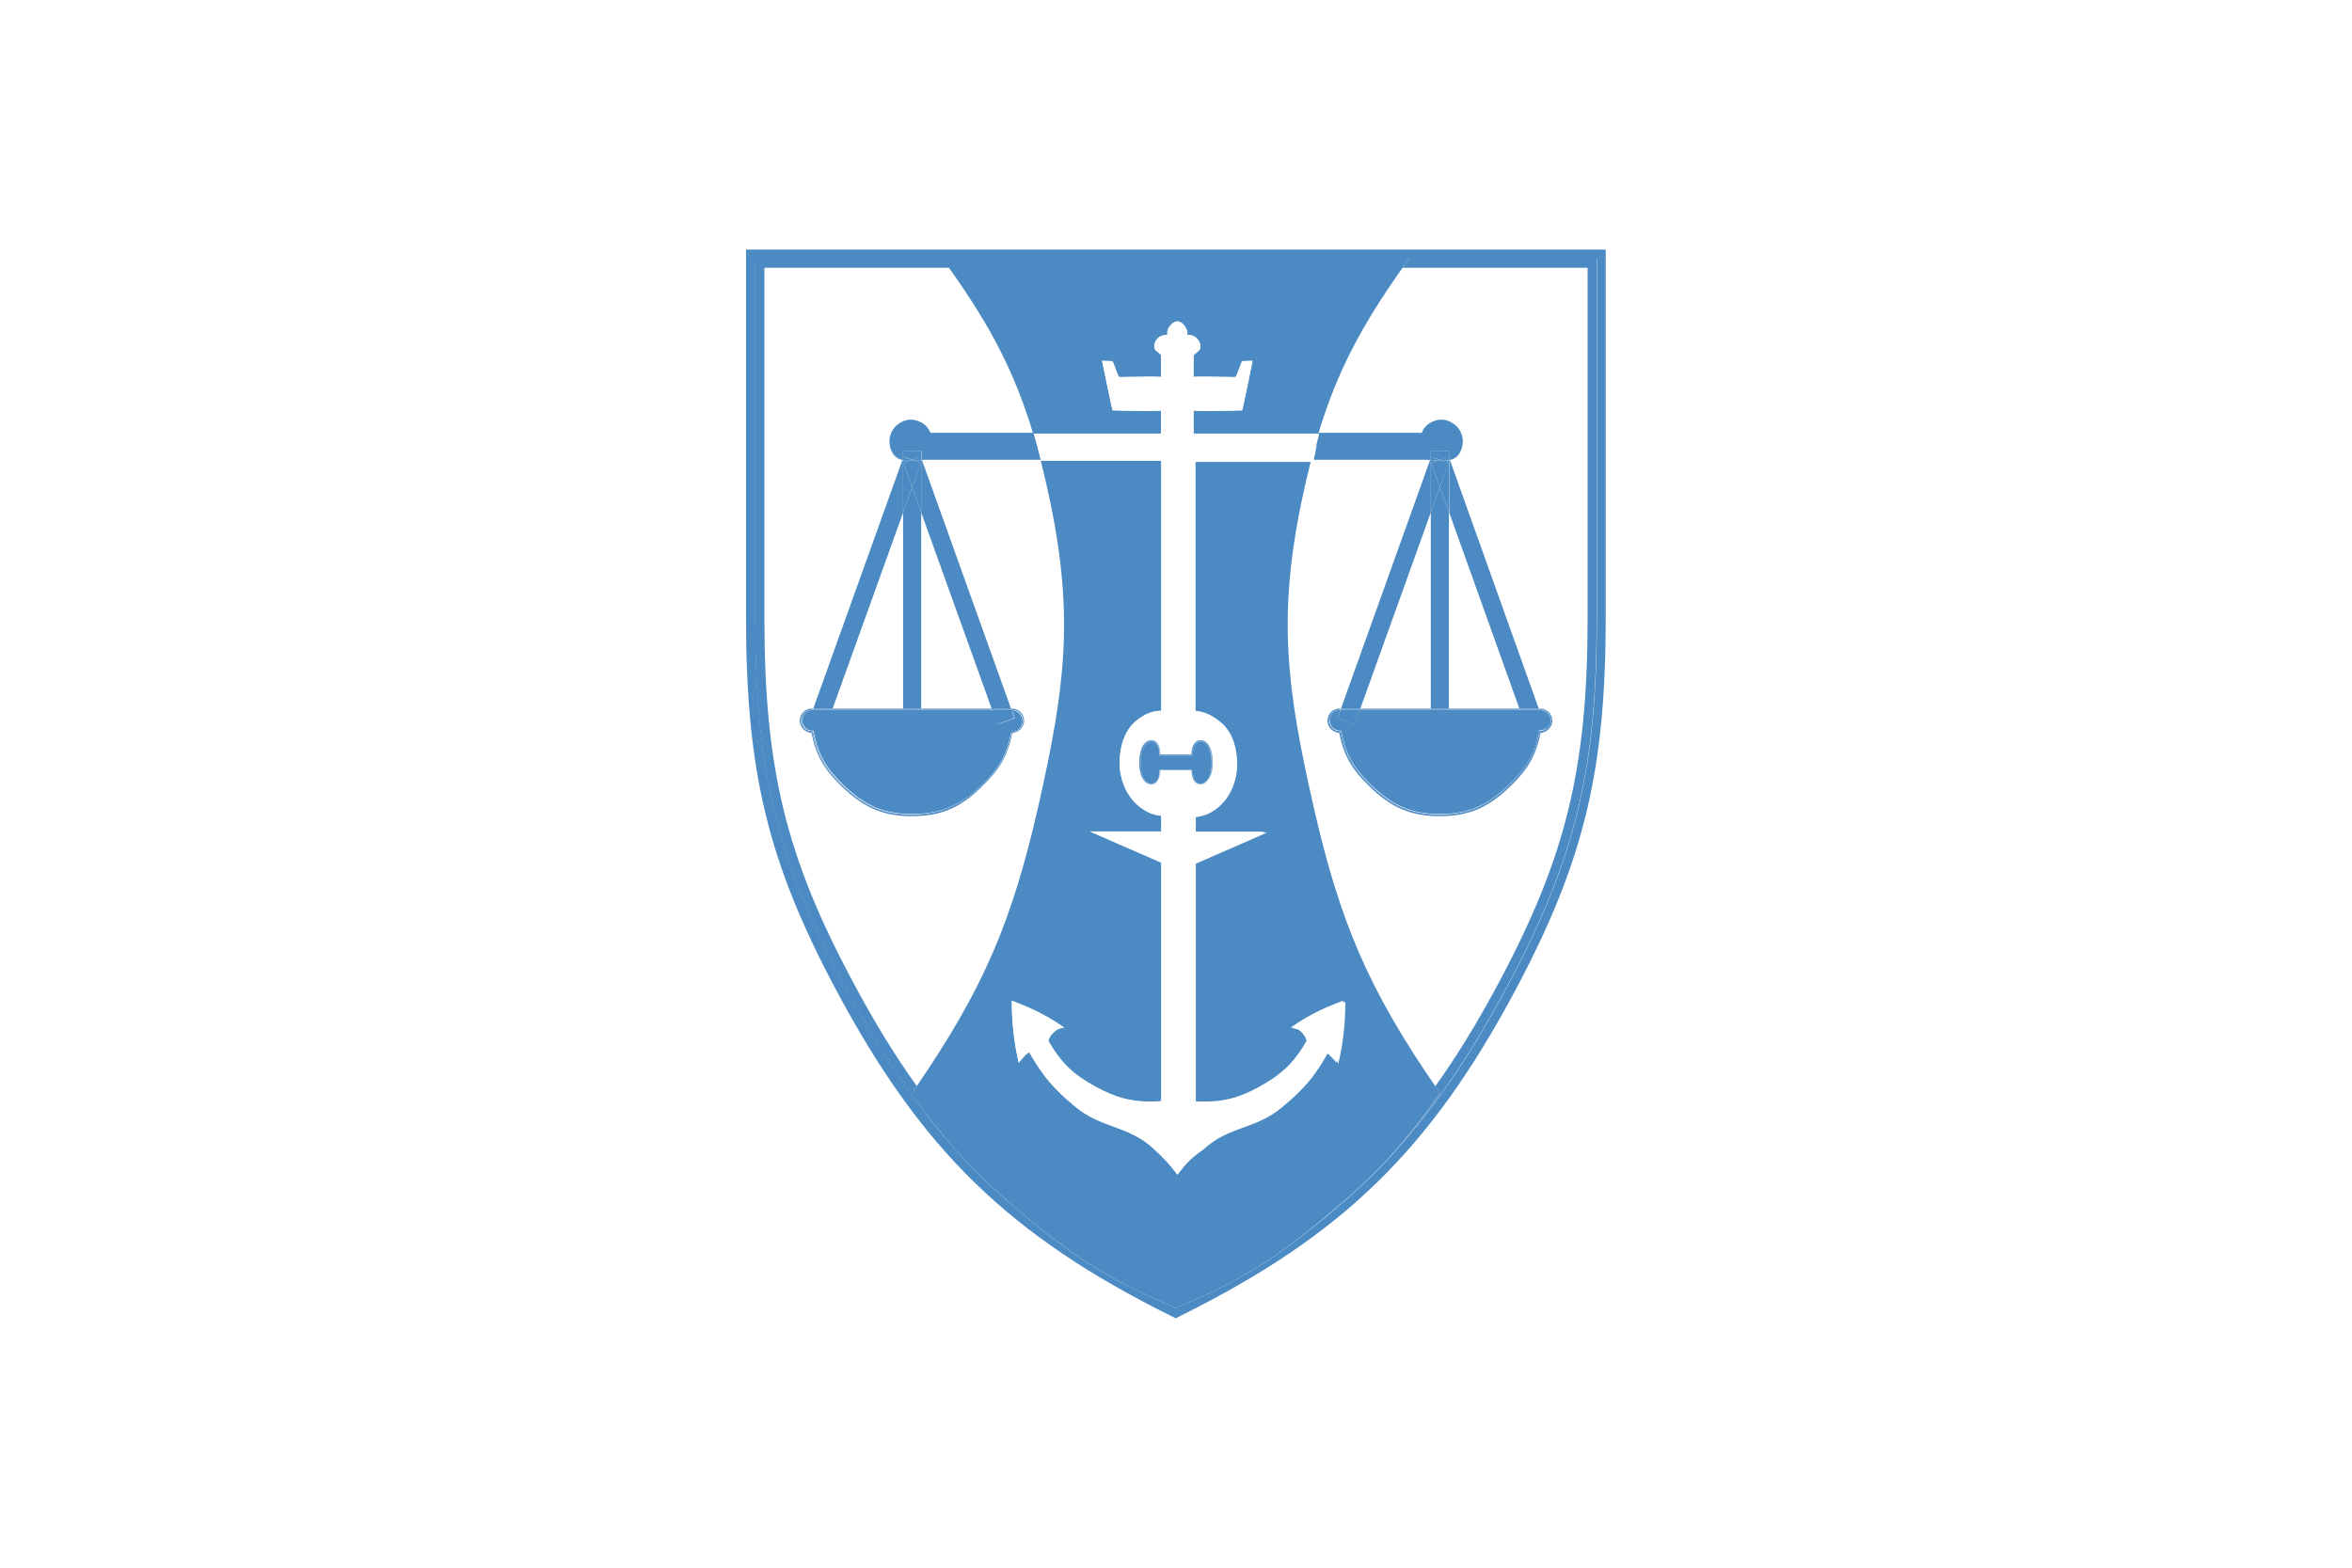<?xml version="1.0" encoding="utf-8"?>
<!-- Generator: Adobe Illustrator 26.0.3, SVG Export Plug-In . SVG Version: 6.00 Build 0)  -->
<svg version="1.1" id="Layer_1" xmlns="http://www.w3.org/2000/svg" xmlns:xlink="http://www.w3.org/1999/xlink" x="0px" y="0px"
	 viewBox="0 0 960 640" style="enable-background:new 0 0 960 640;" xml:space="preserve">
<style type="text/css">
	.st0{fill:#FFFFFF;}
	.st1{fill:#4B8AC3;}
</style>
<rect class="st0" width="960" height="640"/>
<g>
	<g id="Ebene_x0020_1_00000155113269691729555620000010536438260982109357_">
		<path class="st0" d="M374.2,443.5c-9.1-12.7-17.7-26.8-26.2-42.8c-27.2-51.1-36-87.2-36-148.5V109.3h75.5
			c17,23.9,26.9,42.9,34.3,67.4h-42c-0.9-2.2-2.1-3.5-4.3-4.5c-1.3-0.6-2.6-0.9-3.8-0.9c-1.6,0-3.1,0.5-4.6,1.5
			c-4.1,2.6-5.2,7.9-2.8,12.1c1,1.7,2.4,2.6,4,2.9l-36.4,101.5h-0.3c-0.1,0-0.1,0-0.2,0c-1.2,0-2.4,0.5-3.3,1.3
			c-1,0.9-1.6,2.1-1.6,3.4c-0.1,1.3,0.5,2.7,1.5,3.7c0.9,0.9,2.1,1.4,3.3,1.5c1.9,9.2,5,14.7,12.2,21.7c9.1,8.8,17.2,12.3,28.9,12.3
			c11.7,0,19.8-3.4,28.9-12.3c7.2-7,10.3-12.5,12.2-21.7c1.2-0.1,2.4-0.6,3.3-1.5c1-1,1.5-2.3,1.5-3.7c-0.1-1.3-0.6-2.5-1.6-3.4
			c-0.9-0.9-2.1-1.3-3.3-1.3c-0.1,0-0.1,0-0.2,0h-0.3l-36.4-101.6c0.5,0,1.1-0.1,1.6-0.1h46.9c0,0.1,0,0.2,0.1,0.3
			c1.3,5.2,2.6,10.7,3.8,16.5c9.9,47.4,6,76.9-4.7,124.1C413.2,376.4,401.4,403.8,374.2,443.5L374.2,443.5z M585.8,443.5
			c-27.2-39.7-39-67.1-49.8-114.8c-10.7-47.3-14.6-76.7-4.7-124.1c1.2-5.8,2.5-11.3,3.8-16.5c0-0.1,0-0.2,0.1-0.3h46.9
			c0.5,0,1.1,0,1.6,0.1l-36.4,101.6H547c-0.1,0-0.1,0-0.2,0c-1.2,0-2.4,0.5-3.3,1.3c-1,0.9-1.5,2.1-1.6,3.4
			c-0.1,1.3,0.5,2.7,1.5,3.7c0.9,0.9,2.1,1.4,3.3,1.5c1.9,9.2,5,14.7,12.2,21.7c9.1,8.8,17.2,12.3,28.9,12.3
			c11.7,0,19.8-3.4,28.9-12.3c7.2-7,10.3-12.5,12.2-21.7c1.2-0.1,2.4-0.6,3.3-1.5c1-1,1.5-2.3,1.5-3.7c-0.1-1.3-0.6-2.5-1.6-3.4
			c-0.9-0.9-2.1-1.3-3.4-1.3c-0.1,0-0.1,0-0.2,0h-0.3l-36.4-101.5c1.6-0.4,3-1.2,4-2.9c2.4-4.2,1.3-9.5-2.8-12.1
			c-1.6-1-3.1-1.5-4.6-1.5c-1.2,0-2.5,0.3-3.8,0.9c-2.2,1-3.3,2.3-4.3,4.5h-42c7.4-24.5,17.2-43.5,34.3-67.4H648v142.8
			c0,61.4-8.7,97.5-36,148.5C603.5,416.6,594.9,430.8,585.8,443.5L585.8,443.5z M620.2,289.4h-28.7v-80.2L620.2,289.4z M584,289.4
			h-28.7l28.7-80.2V289.4z M404.7,289.4H376v-80.2L404.7,289.4z M368.6,289.4h-28.7l28.7-80.2V289.4z"/>
		<path class="st1" d="M480,538.2l-1.7-0.8c-66.3-32.9-102.1-67.8-137-133.2c-27.9-52.3-36.8-89.2-36.8-152V105.6v-3.7h3.7H480
			h171.7h3.7v3.7v146.5c0,62.8-9,99.7-36.8,152c-34.9,65.4-70.7,100.3-137,133.2L480,538.2L480,538.2z M387.5,466.5
			c8.2,9.8,16.7,18,29,28.3c22.2,18.8,37,28,63.5,39.2c26.5-11.2,41.2-20.4,63.5-39.2c12.2-10.3,20.8-18.5,29-28.3
			c15.6-17.8,29.3-38.5,42.9-64.1c28.4-53.2,36.4-90,36.4-150.3V105.6H480H308.3v146.5c0,60.3,8,97.1,36.4,150.3
			C358.3,427.9,372,448.7,387.5,466.5L387.5,466.5z"/>
		<path class="st1" d="M387.5,466.5c-15.6-17.8-29.3-38.5-42.9-64.1c-28.4-53.2-36.4-90-36.4-150.3V105.6H480h171.7v146.5
			c0,60.3-8,97.1-36.4,150.3c-13.6,25.5-27.3,46.3-42.9,64.1c4.9-5.9,9.8-12.3,15.3-20.2c-0.6-0.9-1.3-1.9-1.9-2.8
			c9.1-12.7,17.7-26.8,26.2-42.8c27.2-51.1,36-87.2,36-148.5V109.3h-75.5c0.9-1.2,1.8-2.5,2.7-3.7H480h-95.2
			c0.9,1.3,1.8,2.5,2.7,3.7H312v142.8c0,61.4,8.7,97.5,36,148.5c8.5,16,17.1,30.1,26.2,42.8c-0.6,0.9-1.3,1.8-1.9,2.8
			C377.8,454.1,382.6,460.6,387.5,466.5L387.5,466.5z"/>
		<path class="st1" d="M591.7,187.8l-0.3-0.8V184H584v3.1l-0.3,0.7c-0.5,0-1.1-0.1-1.6-0.1h-46.9c0.9-3.7,1.9-7.3,3-10.7
			c0-0.1,0.1-0.2,0.1-0.3h42c0.9-2.2,2.1-3.5,4.3-4.5c1.3-0.6,2.5-0.9,3.8-0.9c1.6,0,3.1,0.5,4.6,1.5c4.1,2.6,5.2,7.9,2.8,12.1
			C594.8,186.6,593.4,187.5,591.7,187.8L591.7,187.8z M368.3,187.8c-1.6-0.4-3-1.2-4-2.9c-2.4-4.2-1.3-9.5,2.8-12.1
			c1.6-1,3.1-1.5,4.6-1.5c1.2,0,2.5,0.3,3.8,0.9c2.2,1,3.3,2.3,4.3,4.5h42c0,0.1,0.1,0.2,0.1,0.3c1,3.5,2,7,3,10.7h-46.9
			c-0.5,0-1.1,0-1.6,0.1l-0.3-0.7V184h-7.5v3.1L368.3,187.8L368.3,187.8z"/>
		<path class="st1" d="M480,534c-26.5-11.2-41.2-20.4-63.5-39.2c-12.2-10.3-20.8-18.5-29-28.3c-4.9-5.9-9.8-12.3-15.3-20.2
			c0.6-0.9,1.3-1.9,1.9-2.8c27.2-39.7,39-67.1,49.8-114.8c10.7-47.3,14.6-76.7,4.7-124.1c-1.2-5.8-2.5-11.3-3.8-16.5H474v102.1
			c-4.1,0.2-6.5,1.3-9.7,3.7c-6,4.5-7.3,12.3-7.3,17.7c0,6.7,3,15.1,10.5,19.4c2.3,1.3,3.9,1.7,6.5,2.1v6.3h-29.1l29.1,12.7v97.4
			c-1.6,0.1-3.1,0.2-4.6,0.2c-8.1,0-14-1.7-21.9-5.9c-9.3-5-14.3-9.7-19.6-18.9c0.3-1.1,0.6-1.8,1.3-2.6c1.5-1.7,2.9-2.7,5.2-2.8
			c-4.5-3.1-7.2-4.7-12.1-7.1c-3.6-1.7-5.7-2.4-9.3-3.9c0,5.8,0.2,9,0.9,14.7c0.5,4.2,1,6.5,1.9,10.6c0.7-0.9,1.1-1.4,1.9-2.2
			c0.8-0.9,1.3-1.5,2.4-2.1c5.5,9.8,9.9,14.8,18.5,22c10.9,9.2,21.8,7.6,32.3,17.4c4.1,3.8,6.5,6.3,9.7,10.6
			c3.2-4.3,5.6-6.8,9.7-10.6c10.5-9.7,21.4-8.1,32.3-17.4c8.6-7.3,13-12.3,18.5-22c1,0.7,1.6,1.2,2.4,2.1c0.8,0.8,1.3,1.3,1.9,2.2
			c0.9-4.1,1.4-6.5,1.9-10.6c0.7-5.7,0.9-9,0.9-14.7c-3.6,1.5-5.8,2.2-9.3,3.9c-4.9,2.4-7.6,4-12.1,7.1c2.3,0.1,3.9,0.9,5.2,2.8
			c0.7,0.9,1,1.5,1.3,2.6c-5.3,9.2-10.3,13.8-19.6,18.9c-7.9,4.3-13.9,5.9-22,5.9c-1.4,0-2.9,0-4.5-0.1v-97.4l29.1-12.7h-29.1V333
			c2.6-0.3,4.2-0.7,6.5-2.1c7.4-4.3,10.4-12.7,10.4-19.4c0-5.4-1.3-13.2-7.3-17.7c-3.2-2.4-5.7-3.4-9.7-3.7V188h48
			c-1.3,5.2-2.6,10.7-3.8,16.5c-9.9,47.4-6,76.9,4.7,124.1c10.8,47.8,22.6,75.2,49.8,114.8c0.6,0.9,1.3,1.8,1.9,2.8
			c-5.5,7.9-10.3,14.3-15.3,20.2c-8.2,9.8-16.7,18-29,28.3C521.2,513.6,506.5,522.8,480,534L480,534z M538.2,177h-51.1v-9.5
			c1.8,0,3.7,0.1,5.6,0.1c7.4,0,14.2-0.2,14.2-0.2c0.2,0,4.3-20.2,4.3-20.2l-4.1,0.2c-0.6,0-2.2,6.5-3,6.5c-0.2,0-7.7-0.2-12.7-0.2
			c-2.5,0-4.3,0-4.3,0.2v-9c1.7-1.9,2.7-1.8,2.8-3.5c0.1-2.5-2.2-4.7-4.7-4.7c-0.2,0-0.4,0-0.6,0c0.1-1.4-0.2-2.2-0.9-3.4
			c-0.8-1.3-1.9-2.1-3.2-2.2c-1.3,0.2-2.3,1-3.2,2.2c-0.8,1.1-1,2-0.9,3.4c-0.2,0-0.4,0-0.6,0c-2.5,0-4.8,2.2-4.7,4.7
			c0.1,1.8,1.1,1.7,2.8,3.5v9c0-0.1-1.8-0.2-4.3-0.2c-5,0-12.4,0.2-12.7,0.2c-0.7,0-2.4-6.5-3-6.5l-4.1-0.2c0,0,4.1,20.2,4.3,20.2
			c0,0,6.8,0.2,14.2,0.2c1.9,0,3.7,0,5.6-0.1v9.5h-52.2c0-0.1-0.1-0.2-0.1-0.3c-7.4-24.5-17.2-43.5-34.3-67.4
			c-0.9-1.2-1.8-2.5-2.7-3.7H480h95.2c-0.9,1.3-1.8,2.5-2.7,3.7c-17,23.9-26.9,42.9-34.3,67.4C538.2,176.8,538.2,176.9,538.2,177
			L538.2,177z"/>
		<path class="st0" d="M480.6,479.6c-3.2-4.3-5.6-6.8-9.7-10.6c-10.5-9.7-21.4-8.2-32.3-17.4c-8.6-7.2-12.9-12.3-18.5-22
			c-1.1,0.6-1.6,1.1-2.4,2.1c-0.8,0.8-1.2,1.3-1.9,2.2c-0.9-4.1-1.3-6.5-1.9-10.6c-0.7-5.7-0.9-9-0.9-14.7c3.6,1.5,5.8,2.2,9.3,3.9
			c4.9,2.4,7.6,4,12.1,7.1c-2.3,0.1-3.7,1.1-5.2,2.8c-0.7,0.9-1,1.5-1.3,2.6c5.3,9.2,10.3,13.8,19.6,18.9c7.9,4.3,13.9,5.9,21.9,5.9
			c1.4,0,3-0.1,4.6-0.2v-97.4l-29.1-12.7H474V333c-2.7-0.4-4.2-0.7-6.5-2.1c-7.5-4.3-10.5-12.7-10.5-19.4c0-5.4,1.3-13.2,7.3-17.7
			c3.2-2.4,5.7-3.5,9.7-3.7V188h-49.2l0,0v0l0,0l0,0l0,0l0,0v0l0,0l0,0l0,0l0,0l0,0l0,0v0l0,0l0,0l0,0l0,0l0,0l0,0l0,0v0l0,0l0,0
			l0,0l0,0l0,0l0,0l0-0.2l-0.3-1.2l0,0l0,0l0-0.2l0-0.2l-0.4-1.3l0,0l-0.4-1.5l0-0.1l0,0l0-0.2l0-0.2l0-0.2l-0.3-1l0-0.1l0,0
			l-0.5-1.6l0-0.1c-0.2-0.6-0.3-1.2-0.5-1.8l0-0.2l-0.1-0.5l0-0.2H474v-9.5c-1.8,0-3.7,0.1-5.6,0.1c-7.4,0-14.2-0.2-14.2-0.2
			c-0.2,0-4.3-20.2-4.3-20.2l4.1,0.2c0.6,0,2.2,6.5,3,6.5c0.2,0,7.7-0.2,12.7-0.2c2.5,0,4.3,0,4.3,0.2v-9c-1.7-1.9-2.7-1.8-2.8-3.5
			c-0.1-2.5,2.2-4.7,4.7-4.7c0.2,0,0.4,0,0.6,0c0-1.4,0.2-2.2,0.9-3.4c0.8-1.3,1.9-2.1,3.2-2.2c1.3,0.2,2.3,1,3.2,2.2
			c0.7,1.1,1,2,0.9,3.4c0.2,0,0.4,0,0.6,0c2.5,0,4.8,2.2,4.7,4.7c-0.1,1.8-1.1,1.7-2.8,3.5v9c0-0.1,1.8-0.2,4.3-0.2
			c4.9,0,12.4,0.2,12.7,0.2c0.7,0,2.4-6.5,3-6.5l4.1-0.2c0,0-4.1,20.2-4.3,20.2c0,0-6.8,0.2-14.2,0.2c-1.8,0-3.7,0-5.6-0.1v9.5h51.1
			l0,0.2l0,0l0,0.2l0,0.2l0,0.2l0,0l-0.2,0.6l0,0c-0.2,0.8-0.5,1.7-0.7,2.6l0,0l0,0.2l-0.1,0.5l0,0.2l0,0.2l0,0.2l0,0l-0.1,0.3
			l0,0.1l0,0.2l-0.2,0.7l0,0.2l0,0l-0.1,0.3l0,0.1l0,0.2l0,0.2l-0.1,0.3l0,0l0,0.2l0,0l-0.4,1.5l-0.1,0.3l0,0.2l0,0.2l-0.2,0.9
			l-0.1,0.2v0l0,0l0,0l0,0h-48v102.1c4,0.3,6.5,1.3,9.7,3.7c6,4.5,7.3,12.3,7.3,17.7c0,6.7-3,15.1-10.4,19.4
			c-2.3,1.3-3.9,1.7-6.5,2.1v6.3h29.1l-29.1,12.7v97.4c1.6,0.1,3,0.1,4.5,0.1c8.1,0,14.1-1.7,22-5.9c9.3-5,14.3-9.7,19.6-18.9
			c-0.3-1.1-0.6-1.7-1.3-2.6c-1.4-1.9-2.9-2.7-5.2-2.8c4.5-3.1,7.2-4.7,12.1-7.1c3.5-1.7,5.7-2.4,9.3-3.9c0,5.8-0.2,9-0.9,14.7
			c-0.5,4.2-1,6.5-1.9,10.6c-0.6-1-1.1-1.4-1.9-2.2c-0.9-0.9-1.4-1.4-2.4-2.1c-5.5,9.8-9.9,14.8-18.5,22
			c-10.9,9.3-21.8,7.6-32.3,17.4C486.1,472.8,483.7,475.3,480.6,479.6L480.6,479.6z M486.3,314.5c0,2.2,0.6,4,1.6,4.9
			c0.6,0.6,1.3,0.9,2.1,0.9h0.1c2.5,0,3.8-2.8,4.1-3.7c1.2-3.1,0.9-7.8,0-10.6c-0.6-1.8-2-3.7-4.1-3.7H490c-0.8,0-1.5,0.3-2.1,0.9
			c-1,1-1.5,2.7-1.6,4.9h-12.7c0-2.2-0.6-4-1.5-4.9c-0.6-0.6-1.3-0.9-2.1-0.9h-0.1c-2.1,0-3.5,1.9-4.1,3.7c-0.9,2.7-1.2,7.5,0,10.6
			c0.3,0.9,1.6,3.6,4.1,3.7h0.1c0.8,0,1.5-0.3,2.1-0.9c1-1,1.5-2.7,1.5-4.9H486.3z"/>
		<path class="st1" d="M490.1,319.9c-0.7,0-1.4-0.3-1.9-0.8c-0.9-0.9-1.4-2.7-1.4-4.8v-0.2h-0.2h-13.1h-0.2v0.2
			c0,2.2-0.5,3.9-1.4,4.8c-0.5,0.5-1.2,0.8-1.9,0.8c-1.8,0-3.1-1.8-3.7-3.4c-1.1-3-0.9-7.6,0-10.3c0.5-1.6,1.8-3.4,3.7-3.4
			c0.7,0,1.4,0.3,1.9,0.8c0.9,0.9,1.4,2.7,1.4,4.8v0.2h0.2h13.1h0.2v-0.2c0-2.2,0.5-3.9,1.4-4.8c0.5-0.5,1.2-0.8,1.9-0.8
			c1.9,0,3.2,1.8,3.7,3.4c0.9,2.7,1.1,7.3,0,10.3C493.2,318.1,491.9,319.9,490.1,319.9z"/>
		<path class="st1" d="M490,320.2c-0.8,0-1.5-0.3-2.1-0.9c-1-1-1.5-2.7-1.6-4.9h-12.7c0,2.2-0.6,4-1.5,4.9c-0.6,0.6-1.3,0.9-2.1,0.9
			h-0.1c-2.5,0-3.8-2.8-4.1-3.7c-1.2-3.1-0.9-7.8,0-10.6c0.6-1.8,2-3.7,4.1-3.7h0.1c0.8,0,1.5,0.3,2.1,0.9c1,1,1.5,2.7,1.5,4.9h12.7
			c0-2.2,0.6-4,1.6-4.9c0.6-0.6,1.3-0.9,2.1-0.9h0.1c2.1,0,3.5,1.9,4.1,3.7c0.9,2.7,1.2,7.5,0,10.6
			C493.8,317.4,492.6,320.2,490,320.2L490,320.2z M473.5,314.3h13.1c0,2.8,0.9,5.8,3.5,5.8h0c2.1,0,3.4-2,3.9-3.5
			c1.1-3,0.9-7.7,0-10.5c-0.6-1.7-1.8-3.5-3.9-3.6h0c-2.6,0-3.5,3-3.5,5.8h-12.9h-0.2c0-2.8-0.9-5.8-3.5-5.8c-2.1,0-3.4,1.9-3.9,3.6
			c-0.9,2.8-1.1,7.5,0,10.5c0.6,1.5,1.8,3.5,3.9,3.5h0C472.6,320.1,473.5,317.1,473.5,314.3L473.5,314.3z"/>
		<path class="st1" d="M490,320.1c-2.6,0-3.5-3-3.5-5.8h-13.1c0,2.8-0.9,5.8-3.5,5.8h0c-2.1,0-3.4-2-3.9-3.5c-1.1-3-0.9-7.7,0-10.5
			c0.6-1.7,1.8-3.5,3.9-3.6c2.6,0,3.5,3,3.5,5.8h0.2h12.9c0-2.8,0.9-5.8,3.5-5.8h0c2.1,0,3.4,1.9,3.9,3.6c0.9,2.8,1.1,7.5,0,10.5
			C493.4,318,492.1,320.1,490,320.1L490,320.1L490,320.1z M473.3,314.1h0.2h13.1h0.2v0.2c0,2.2,0.5,3.9,1.4,4.8
			c0.5,0.5,1.2,0.8,1.9,0.8c1.8,0,3.1-1.8,3.7-3.4c1.1-3,0.9-7.6,0-10.3c-0.5-1.6-1.8-3.4-3.7-3.4c-0.7,0-1.4,0.3-1.9,0.8
			c-0.9,0.9-1.4,2.7-1.4,4.8v0.2h-0.2h-13.1h-0.2v-0.2c0-2.2-0.5-3.9-1.4-4.8c-0.5-0.5-1.2-0.8-1.9-0.8c-1.9,0-3.2,1.8-3.7,3.4
			c-0.9,2.7-1.1,7.3,0,10.3c0.6,1.6,1.9,3.4,3.7,3.4c0.7,0,1.4-0.3,1.9-0.8c0.9-0.9,1.4-2.7,1.4-4.8V314.1L473.3,314.1z"/>
		<path class="st1" d="M339.8,289.4h-7.9l36.4-101.5c0.1,0,0.2,0,0.3,0.1v21.3L339.8,289.4L339.8,289.4z"/>
		<path class="st1" d="M368.6,187.9c-0.1,0-0.2,0-0.3-0.1l0.3-0.8V187.9L368.6,187.9z"/>
		<polygon class="st1" points="376,289.4 372.3,289.4 368.6,289.4 368.6,209.2 372.3,198.8 376,209.2 		"/>
		<polygon class="st1" points="372.3,187.7 368.8,186.5 368.6,187.1 368.6,184 376,184 376,187.1 375.8,186.5 		"/>
		<path class="st1" d="M368.6,209.2v-21.3c0.8,0.1,1.6,0.2,2.4,0.2c0.1,0,0.2,0,0.3,0l-2.5,0.9l3.5,9.8L368.6,209.2L368.6,209.2z"/>
		<path class="st1" d="M370.9,188.1c-0.8,0-1.6-0.1-2.4-0.2v-0.8l0.2-0.6l3.5,1.3l-1.1,0.4C371.1,188.1,371,188.1,370.9,188.1
			L370.9,188.1z"/>
		<path class="st1" d="M372.3,332.3c-11.6,0-19.2-3.3-28.2-12c-7.1-6.9-10.2-12.4-12-21.6l-0.1-0.4l-0.4,0c0,0-0.1,0-0.1,0
			c-1,0-2.1-0.4-2.8-1.2c-0.8-0.8-1.3-1.9-1.2-3c0-1.1,0.5-2.1,1.3-2.8c0.7-0.7,1.7-1.1,2.7-1.1c0.1,0,0.1,0,0.2,0h40.7h32.8l2,5.5
			l7-2.5l-1.1-2.9c0.1,0,0.1,0,0.2,0c1,0,2,0.4,2.7,1.1c0.8,0.7,1.3,1.7,1.3,2.8c0,1.1-0.4,2.2-1.2,3c-0.8,0.8-1.8,1.2-2.8,1.2
			c0,0-0.1,0-0.1,0l-0.4,0l-0.1,0.4c-1.8,9.2-4.9,14.7-12,21.6C391.5,329,383.8,332.3,372.3,332.3L372.3,332.3z"/>
		<path class="st1" d="M372.3,333.2c-11.7,0-19.8-3.4-28.9-12.3c-7.2-7-10.3-12.5-12.2-21.7c-1.2-0.1-2.4-0.6-3.3-1.5
			c-1-1-1.5-2.3-1.5-3.7c0.1-1.3,0.6-2.5,1.6-3.4c0.9-0.9,2.1-1.3,3.3-1.3c0.1,0,0.1,0,0.2,0h0.3l-0.2,0.5h-0.1c-0.1,0-0.1,0-0.2,0
			c-2.4,0-4.4,1.9-4.5,4.3c-0.1,2.5,2,4.7,4.5,4.7c0.1,0,0.1,0,0.2,0c1.9,9.5,5.1,15.1,12.1,21.8c8.7,8.4,16.5,12.1,28.6,12.1
			c12.1,0,19.9-3.7,28.6-12.1c7-6.8,10.2-12.3,12.1-21.8c0.1,0,0.1,0,0.2,0c2.5,0,4.6-2.2,4.5-4.7c-0.1-2.4-2.1-4.3-4.5-4.3
			c-0.1,0-0.1,0-0.2,0h-0.1l-0.2-0.5h0.3c0.1,0,0.1,0,0.2,0c1.2,0,2.4,0.5,3.3,1.3c1,0.9,1.5,2.1,1.6,3.4c0.1,1.3-0.5,2.7-1.5,3.7
			c-0.9,0.9-2.1,1.4-3.3,1.5c-1.9,9.2-5,14.7-12.2,21.7C392.1,329.8,384,333.2,372.3,333.2L372.3,333.2z M404.9,289.8H376v-0.5h28.7
			L404.9,289.8L404.9,289.8z M368.6,289.8h-28.9l0.2-0.5h28.7L368.6,289.8L368.6,289.8z"/>
		<polygon class="st1" points="339.7,289.8 331.7,289.8 331.9,289.4 339.8,289.4 		"/>
		<polygon class="st1" points="376,289.8 372.3,289.8 368.6,289.8 368.6,289.4 372.3,289.4 376,289.4 		"/>
		<path class="st1" d="M372.3,332.8c-12.1,0-19.9-3.7-28.6-12.1c-7-6.8-10.2-12.3-12.1-21.8c-0.1,0-0.1,0-0.2,0
			c-2.5,0-4.6-2.2-4.5-4.7c0.1-2.4,2.1-4.3,4.5-4.3c0.1,0,0.1,0,0.2,0h0.1h7.9h28.9h3.7h3.7h28.9l0.2,0.5h-32.8h-40.7
			c-0.1,0-0.1,0-0.2,0c-1,0-1.9,0.4-2.7,1.1c-0.8,0.7-1.3,1.7-1.3,2.8c-0.1,1.1,0.4,2.2,1.2,3c0.8,0.8,1.8,1.2,2.8,1.2
			c0,0,0.1,0,0.1,0l0.4,0l0.1,0.4c1.8,9.2,4.9,14.7,12,21.6c9,8.7,16.7,12,28.2,12c11.6,0,19.2-3.3,28.2-12
			c7.1-6.9,10.2-12.4,12-21.6l0.1-0.4l0.4,0c0,0,0.1,0,0.1,0c1,0,2.1-0.4,2.8-1.2c0.8-0.8,1.2-1.9,1.2-3c0-1.1-0.5-2.1-1.3-2.8
			c-0.7-0.7-1.7-1.1-2.7-1.1c-0.1,0-0.1,0-0.2,0l-0.2-0.5h0.1c0.1,0,0.1,0,0.2,0c2.4,0,4.4,1.9,4.5,4.3c0.1,2.5-2,4.7-4.5,4.7
			c-0.1,0-0.1,0-0.2,0c-1.9,9.5-5.1,15.1-12.1,21.8C392.2,329,384.4,332.8,372.3,332.8L372.3,332.8z"/>
		<path class="st1" d="M407,295.7l-2-5.5h7.9c0,0,0,0,0,0l1.1,2.9L407,295.7L407,295.7z"/>
		<path class="st1" d="M412.7,289.4h-7.9L376,209.2v-21.4c0.1,0,0.2,0,0.3,0L412.7,289.4L412.7,289.4z"/>
		<path class="st1" d="M376,187.8v-0.7l0.3,0.7C376.2,187.8,376.1,187.8,376,187.8L376,187.8z"/>
		<path class="st1" d="M376,209.2l-3.7-10.4l3.5-9.8l-2.7-1c1-0.1,2-0.2,2.9-0.2V209.2L376,209.2z"/>
		<path class="st1" d="M373.1,188l-0.8-0.3l3.5-1.3l0.2,0.6v0.7C375.1,187.8,374.1,187.9,373.1,188L373.1,188z"/>
		<path class="st1" d="M372.3,198.8l-3.5-9.8l2.5-0.9c0.6,0,1.2,0,1.9-0.1l2.7,1L372.3,198.8L372.3,198.8z"/>
		<path class="st1" d="M371.2,188.1l1.1-0.4l0.8,0.3C372.5,188,371.8,188.1,371.2,188.1z"/>
		<polygon class="st1" points="412.8,289.8 404.9,289.8 404.7,289.4 412.7,289.4 		"/>
		<path class="st1" d="M413,290.3h-7.9l-0.2-0.5h7.9L413,290.3C413,290.3,413,290.3,413,290.3L413,290.3z"/>
		<path class="st1" d="M628.1,289.4h-7.9l-28.7-80.2v-21.3c0.1,0,0.2,0,0.3-0.1L628.1,289.4L628.1,289.4z"/>
		<path class="st1" d="M591.4,187.9v-0.8l0.3,0.8C591.6,187.9,591.5,187.9,591.4,187.9L591.4,187.9z"/>
		<polygon class="st1" points="591.4,289.4 587.7,289.4 584,289.4 584,209.2 587.7,198.8 591.4,209.2 		"/>
		<polygon class="st1" points="587.7,187.7 584.2,186.5 584,187.1 584,184 591.4,184 591.4,187.1 591.2,186.5 		"/>
		<path class="st1" d="M591.4,209.2l-3.7-10.4l3.5-9.8l-2.5-0.9c0.1,0,0.2,0,0.3,0c0.8,0,1.6-0.1,2.4-0.2V209.2L591.4,209.2z"/>
		<path class="st1" d="M589.1,188.1c-0.1,0-0.2,0-0.3,0l-1.1-0.4l3.5-1.3l0.2,0.6v0.8C590.7,188,589.9,188.1,589.1,188.1
			L589.1,188.1z"/>
		<path class="st1" d="M587.7,332.3c-11.5,0-19.2-3.3-28.2-12c-7.1-6.9-10.2-12.4-12-21.6l-0.1-0.4l-0.4,0c0,0-0.1,0-0.1,0
			c-1,0-2.1-0.4-2.9-1.2c-0.8-0.8-1.2-1.9-1.2-3c0-1.1,0.5-2.1,1.3-2.8c0.7-0.7,1.7-1.1,2.7-1.1c0.1,0,0.1,0,0.2,0l-1.1,2.9l7,2.5
			l2-5.5h32.8h40.7c0.1,0,0.1,0,0.2,0c1,0,1.9,0.4,2.7,1.1c0.8,0.7,1.3,1.7,1.3,2.8c0,1.1-0.4,2.2-1.2,3c-0.8,0.8-1.8,1.2-2.8,1.2
			c0,0-0.1,0-0.1,0l-0.4,0l-0.1,0.4c-1.8,9.2-4.9,14.7-12,21.6C606.9,329,599.3,332.3,587.7,332.3L587.7,332.3z"/>
		<path class="st1" d="M587.7,333.2c-11.7,0-19.8-3.4-28.9-12.3c-7.2-7-10.3-12.5-12.2-21.7c-1.2-0.1-2.4-0.6-3.3-1.5
			c-1-1-1.5-2.3-1.5-3.7c0.1-1.3,0.6-2.5,1.6-3.4c0.9-0.9,2.1-1.3,3.3-1.3c0.1,0,0.1,0,0.2,0h0.3l-0.2,0.5H547c-0.1,0-0.1,0-0.2,0
			c-2.4,0-4.4,1.9-4.5,4.3c-0.1,2.5,2,4.7,4.5,4.7c0.1,0,0.1,0,0.2,0c1.9,9.5,5.1,15.1,12.1,21.8c8.7,8.4,16.5,12.1,28.6,12.1
			c12.1,0,19.9-3.7,28.6-12.1c7-6.8,10.2-12.3,12.1-21.8c0.1,0,0.1,0,0.2,0c2.5,0,4.6-2.2,4.5-4.7c-0.1-2.4-2.1-4.3-4.5-4.3
			c-0.1,0-0.1,0-0.2,0h-0.1l-0.2-0.5h0.3c0.1,0,0.1,0,0.2,0c1.2,0,2.4,0.5,3.4,1.3c1,0.9,1.5,2.1,1.6,3.4c0.1,1.3-0.5,2.7-1.5,3.7
			c-0.9,0.9-2.1,1.4-3.3,1.5c-1.9,9.2-5,14.7-12.2,21.7C607.5,329.8,599.4,333.2,587.7,333.2z M620.3,289.8h-28.9v-0.5h28.7
			L620.3,289.8L620.3,289.8z M584,289.8h-28.9l0.2-0.5H584L584,289.8L584,289.8z"/>
		<polygon class="st1" points="628.3,289.8 620.3,289.8 620.2,289.4 628.1,289.4 		"/>
		<polygon class="st1" points="591.4,289.8 587.7,289.8 584,289.8 584,289.4 587.7,289.4 591.4,289.4 		"/>
		<path class="st1" d="M587.7,332.8c-12.1,0-19.9-3.7-28.6-12.1c-7-6.8-10.2-12.3-12.1-21.8c-0.1,0-0.1,0-0.2,0
			c-2.5,0-4.6-2.2-4.5-4.7c0.1-2.4,2.1-4.3,4.5-4.3c0.1,0,0.1,0,0.2,0h0.1l-0.2,0.5c-0.1,0-0.1,0-0.2,0c-1,0-1.9,0.4-2.7,1.1
			c-0.8,0.7-1.3,1.7-1.3,2.8c-0.1,1.1,0.4,2.2,1.2,3c0.8,0.8,1.8,1.2,2.9,1.2c0,0,0.1,0,0.1,0l0.4,0l0.1,0.4
			c1.8,9.2,4.9,14.7,12,21.6c9,8.7,16.7,12,28.2,12c11.6,0,19.2-3.3,28.2-12c7.1-6.9,10.2-12.4,12-21.6l0.1-0.4l0.4,0
			c0,0,0.1,0,0.1,0c1,0,2.1-0.4,2.8-1.2c0.8-0.8,1.2-1.9,1.2-3c0-1.1-0.5-2.1-1.3-2.8c-0.7-0.7-1.7-1.1-2.7-1.1c-0.1,0-0.1,0-0.2,0
			h-40.7h-32.8l0.2-0.5H584h3.7h3.7h28.9h7.9h0.1c0.1,0,0.1,0,0.2,0c2.4,0,4.4,1.9,4.5,4.3c0.1,2.5-2,4.7-4.5,4.7
			c-0.1,0-0.1,0-0.2,0c-1.9,9.5-5.1,15.1-12.1,21.8C607.6,329,599.8,332.8,587.7,332.8L587.7,332.8z"/>
		<polygon class="st1" points="553,295.7 545.9,293.2 547,290.3 547,290.3 554.9,290.3 		"/>
		<path class="st1" d="M555.2,289.4h-7.9l36.4-101.6c0.1,0,0.2,0,0.3,0v21.4L555.2,289.4L555.2,289.4z"/>
		<path class="st1" d="M584,187.8c-0.1,0-0.2,0-0.3,0l0.3-0.7V187.8L584,187.8z"/>
		<path class="st1" d="M584,209.2v-21.4c1,0.1,2,0.2,2.9,0.2l-2.7,1l3.5,9.8L584,209.2L584,209.2z"/>
		<path class="st1" d="M586.9,188c-1-0.1-1.9-0.2-2.9-0.2v-0.7l0.2-0.6l3.5,1.3L586.9,188z"/>
		<path class="st1" d="M587.7,198.8l-3.5-9.8l2.7-1c0.6,0,1.3,0.1,1.9,0.1l2.5,0.9L587.7,198.8L587.7,198.8z"/>
		<path class="st1" d="M588.8,188.1c-0.6,0-1.2,0-1.9-0.1l0.8-0.3L588.8,188.1z"/>
		<polygon class="st1" points="555.1,289.8 547.2,289.8 547.3,289.4 555.2,289.4 		"/>
		<polygon class="st1" points="554.9,290.3 547,290.3 547,290.3 547.2,289.8 555.1,289.8 		"/>
	</g>
</g>
</svg>

